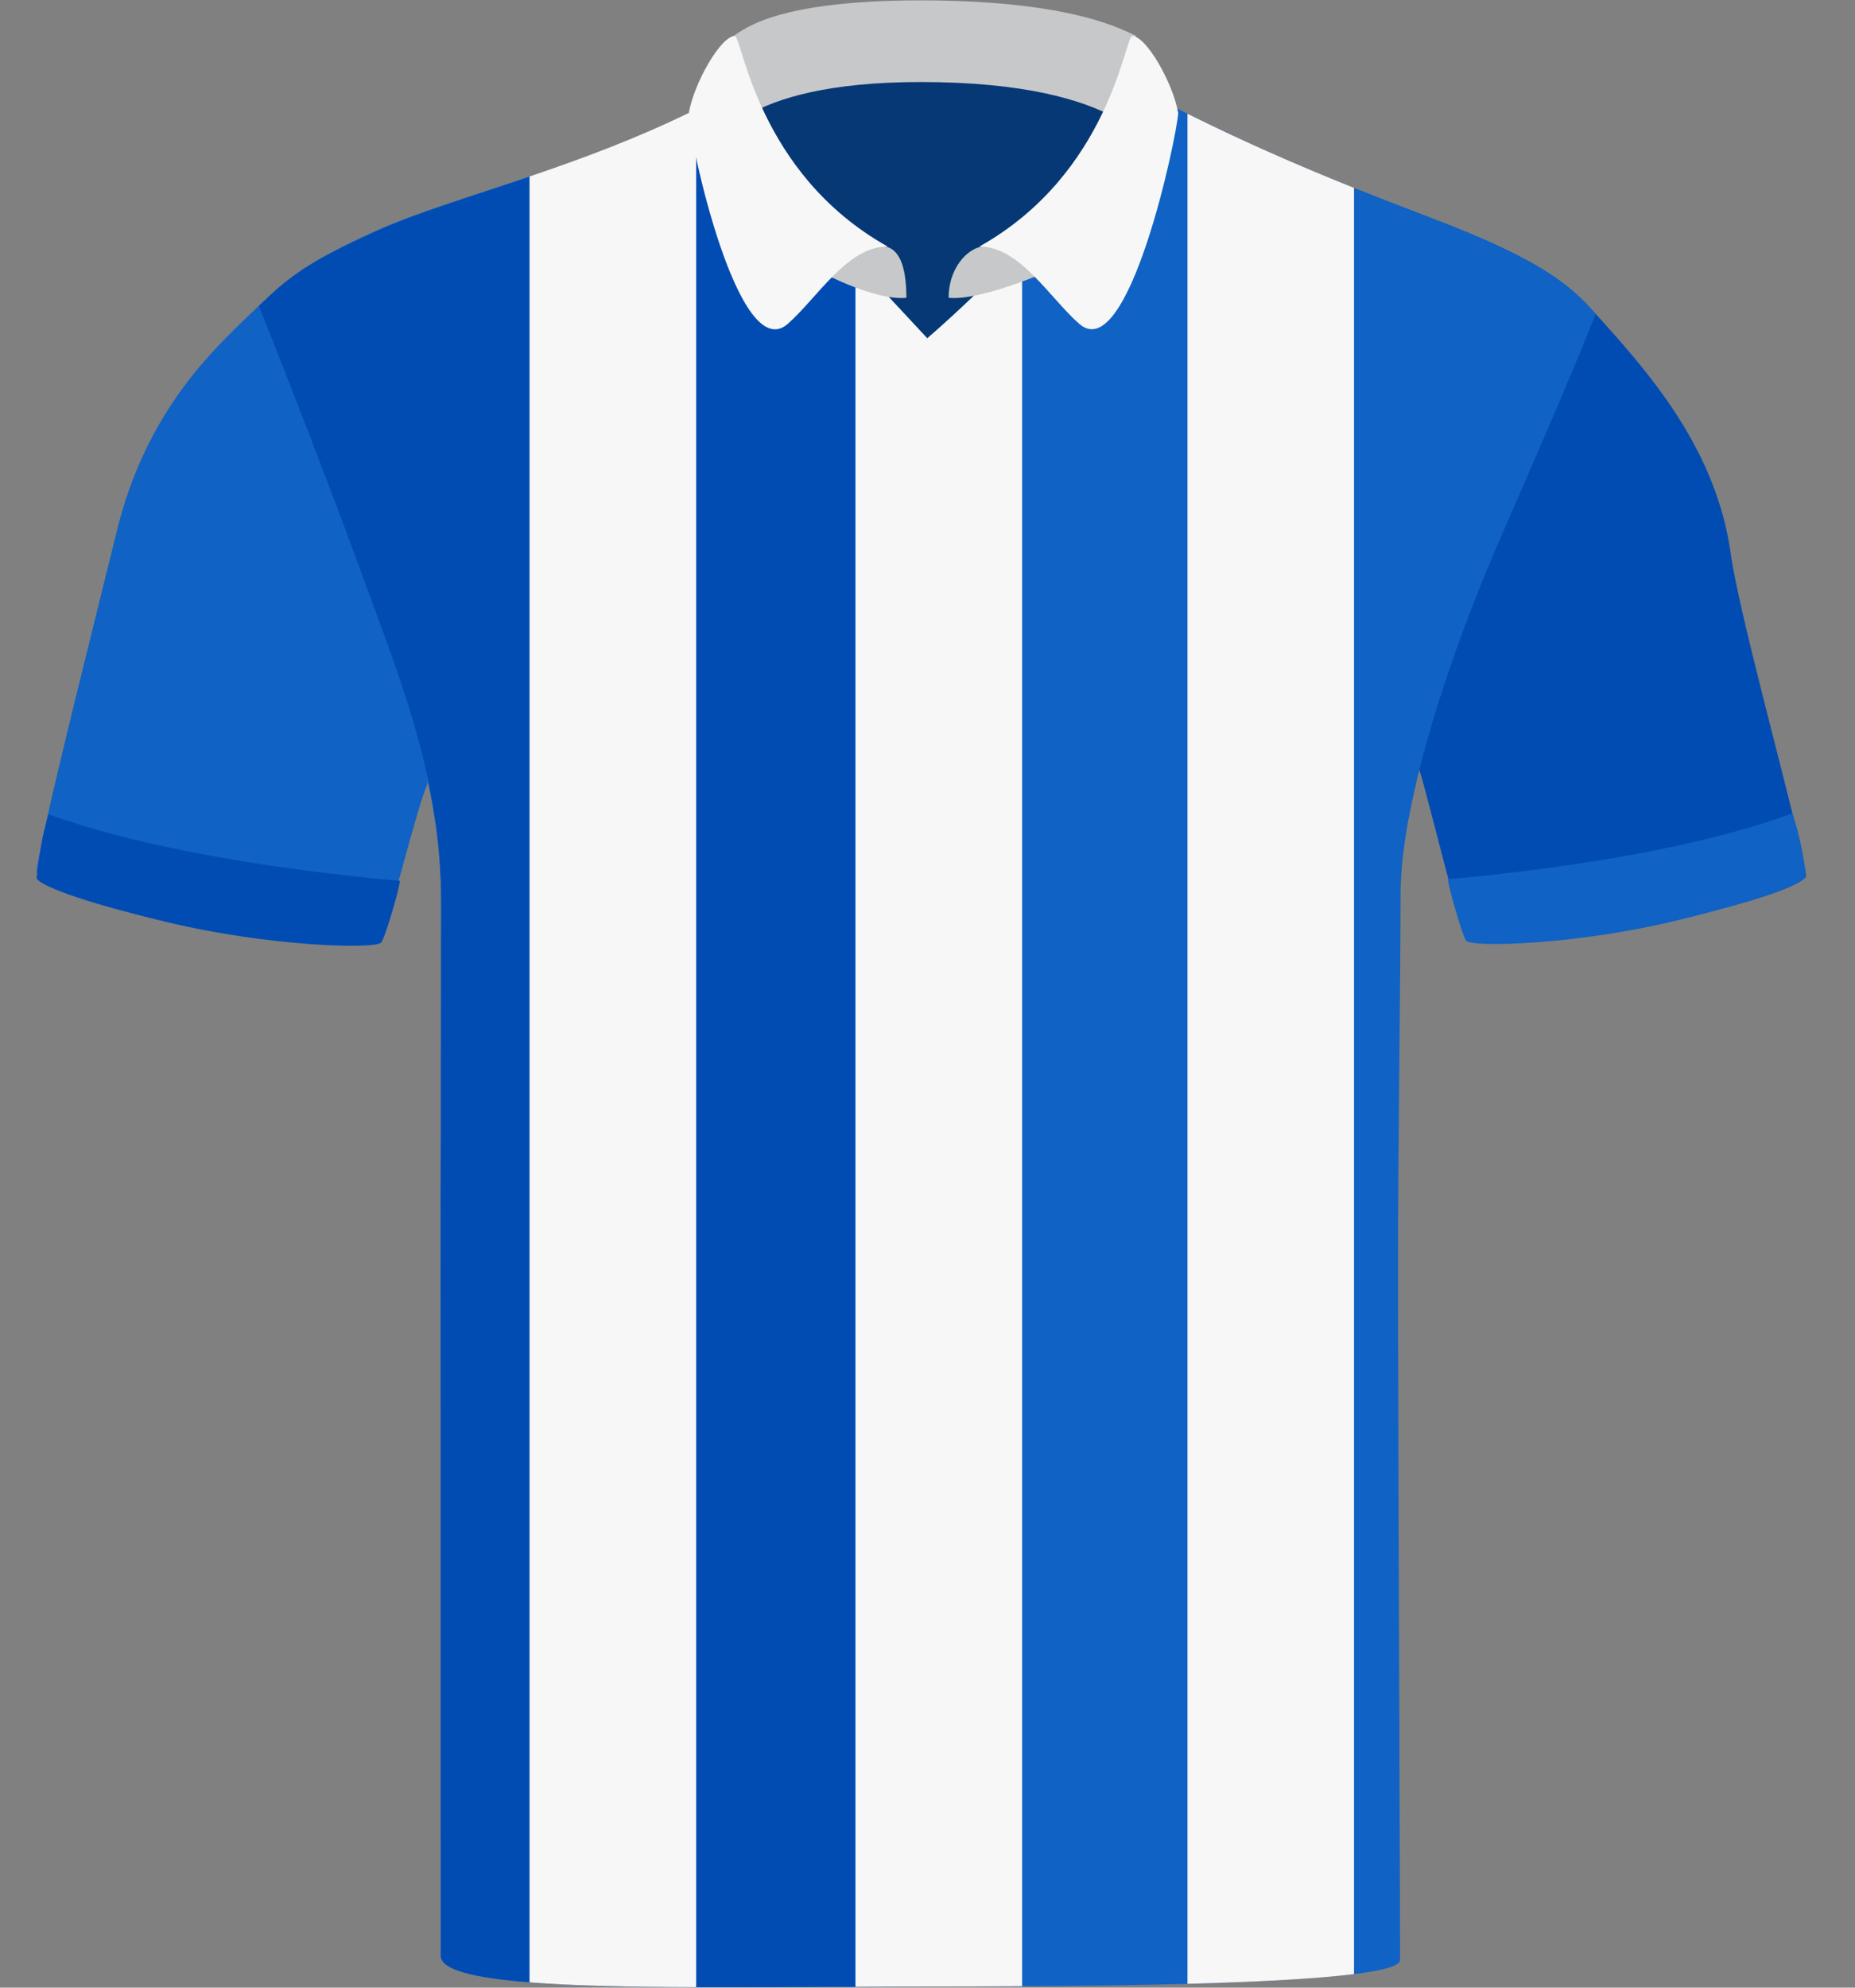<?xml version="1.0" encoding="UTF-8"?><svg id="uuid-af364d0d-1921-4a1c-a362-738037c8c04d" xmlns="http://www.w3.org/2000/svg" viewBox="0 0 200.69 214.94"><rect x="0" y="0" width="200.69" height="214.94" fill="#808080" stroke="none"/><defs><style>.uuid-db892cf9-2bc5-458d-96f0-17dfa1f0ddf0{fill:#f7f7f7;}.uuid-f91f4de3-c60a-4747-bec6-43250de84c5b{fill:#053875;}.uuid-c0147a09-ff94-4ccb-a758-582f989cd3dd{fill:#014cb3;}.uuid-b2d99e8d-0766-4884-9ee7-d45bc4dee2fa{fill:#c7c8c9;}.uuid-36ea071d-c025-499a-b2ed-3b19f364bf77{fill:#1062c4;}</style></defs><path class="uuid-36ea071d-c025-499a-b2ed-3b19f364bf77" d="m46.24,84.79c-1.13,2.39-4.25,15.53-4.97,16.25s-12.22.4-23.09-2.09c-10.19-2.33-13.64-3.82-14.18-4.48-.4-.49,3.61-16.74,6.39-27.95.97-3.89,1.78-7.17,2.22-8.97,1.97-8.17,5.57-13.86,9.08-18.01,2.58-3.05,5.11-5.28,6.9-7.03,0,0,1.09,3.51,3.1,9.32,1.55,4.48,3.66,10.33,6.25,16.99,2.32,5.96,4.13,11.13,5.47,15.26,2.09,6.45,3,10.34,2.83,10.71Z"/><path class="uuid-c0147a09-ff94-4ccb-a758-582f989cd3dd" d="m195.35,94.86c-.54.66-3.4,2.16-13.59,4.48-10.87,2.49-22.37,2.81-23.09,2.09-.72-.72-4.1-15.01-5.09-18.09-.12-.39.5-3.31,2.43-9.18,1.16-3.52,2.79-8.1,5.02-13.83,2.9-7.46,5.7-13.97,7.8-18.68,2.21-4.93,3.65-7.88,3.65-7.88,1.55,1.72,3.33,3.67,5.11,5.88,4.26,5.25,8.53,11.95,9.67,20.31.2,1.5.71,3.89,1.36,6.73,2.47,10.64,7.16,27.65,6.73,28.17Z"/><ellipse class="uuid-f91f4de3-c60a-4747-bec6-43250de84c5b" cx="100.92" cy="20.04" rx="23.99" ry="18.85"/><path class="uuid-f91f4de3-c60a-4747-bec6-43250de84c5b" d="m100.92,38.99c-13.28,0-24.09-8.5-24.09-18.95S87.64,1.1,100.92,1.1s24.09,8.5,24.09,18.95-10.81,18.95-24.09,18.95Zm0-37.69c-13.17,0-23.89,8.41-23.89,18.75s10.72,18.75,23.89,18.75,23.89-8.41,23.89-18.75S114.09,1.3,100.92,1.3Z"/><path class="uuid-36ea071d-c025-499a-b2ed-3b19f364bf77" d="m172.64,33.95c-.57,1.42-1.1,2.74-1.62,3.99-.11.26-.22.53-.32.78-2.45,5.92-4.6,10.76-8.59,19.98-.24.56-.49,1.14-.74,1.74-.94,2.21-1.89,4.61-2.83,7.1-2.52,6.75-4.88,14.22-6.11,20.84-.07.3-.12.59-.17.88-.47,2.73-.74,5.3-.74,7.59,0,4.27-.05,9.42-.1,14.92-.02,1.78-.03,3.59-.05,5.43-.06,6.58-.12,13.42-.12,19.69v3.7c.01,5.4.03,13.57.06,22.5,0,1.24.01,2.5.01,3.77.03,6.98.05,14.23.08,20.84,0,1.44.01,2.84.01,4.21.04,10.05.06,17.96.06,20.03,0,.65-1.87,1.15-4.98,1.54-4.24.53-10.79.85-18.02,1.05-5.8.16-12.05.23-17.89.26-3.65.02-7.13.03-10.26.03-2.39,0-5.01,0-7.77-.01-5.46,0-11.46-.03-17.23-.15-6.69-.14-13.09-.4-18.03-.88-5.75-.56-9.53-1.42-9.53-2.73,0-2.23-.01-9.67-.03-19.14,0-1.36,0-2.77,0-4.21,0-6.57-.02-13.82-.03-20.84,0-1.27-.01-2.52-.01-3.77-.01-8.73-.02-16.84-.02-22.5v-3.37c0-6.33,0-11.73.02-16.81,0-1.09,0-2.15.01-3.21v-2.52c.01-.97.01-1.94.01-2.91.01-4.53.02-9.07.02-14.11,0-.85-.02-1.69-.05-2.52-.02-.42-.04-.83-.07-1.24-.02-.4-.05-.81-.08-1.21-.1-1.17-.23-2.31-.39-3.43-.04-.29-.09-.59-.14-.88-1.12-7.28-3.45-13.83-6.05-20.84-.76-2.02-1.53-4.08-2.31-6.21-.11-.29-.22-.59-.32-.89-2.31-6.29-4.87-13.23-6.82-18.51-.02-.04-.03-.08-.05-.12-.01-.05-.03-.1-.05-.15-.39-1.06-.75-2.04-1.09-2.94-.09-.27-.19-.53-.28-.78-1.04-2.82-1.7-4.59-1.7-4.59,1.3-1.57,2.37-2.75,4.08-3.98.11-.07.23-.15.35-.24.11-.07.22-.15.34-.22,1.67-1.11,3.94-2.3,7.41-3.88,4.31-1.96,10.2-3.72,16.79-5.95,5.49-1.86,11.46-4.05,17.39-6.95.06-.03.14-.03.22-.02.12.02.26.09.42.19,2.37,1.4,9.53,9.99,17.23,17.45,2.58,2.51,5.22,4.89,7.77,6.83,3.4-2.94,6.92-6.37,10.26-9.75,8.02-8.15,14.91-15.93,16.1-15.42.6.3,1.2.6,1.79.89,5.68,2.82,11.14,5.25,18.02,8.02,2.53,1.01,5.25,2.06,8.24,3.2,12,4.55,15.23,7.34,17.91,10.43Z"/><path class="uuid-c0147a09-ff94-4ccb-a758-582f989cd3dd" d="m100.32,36.58v178.24c-2.58,0-5.18.01-7.77.03-5.93.02-11.79.06-17.23.04-6.97-.02-13.23-.14-18.03-.52-5.93-.47-9.61-1.32-9.61-2.87,0-1.65,0-9.48-.01-19.59v-28.82c0-8.77,0-16.89,0-22.5v-3.37c0-6.33,0-11.73.02-16.81,0-1.09,0-2.15.01-3.21v-2.52c.01-.97.01-1.94.01-2.91.01-4.53.02-9.07.02-14.11,0-.85-.02-1.69-.05-2.52-.02-.42-.04-.83-.07-1.24-.01-.41-.04-.81-.08-1.21-.08-1.17-.21-2.31-.36-3.43-.04-.3-.08-.59-.13-.88-1.07-7.28-3.32-13.84-5.88-20.84-.75-2.03-1.52-4.1-2.3-6.24-.1-.28-.21-.57-.31-.86-2.3-6.24-4.97-13.18-7.05-18.51-.02-.04-.03-.08-.05-.12-.01-.05-.03-.1-.05-.15-.42-1.05-.8-2.04-1.16-2.94-.11-.27-.21-.53-.31-.78-1.17-2.98-1.92-4.86-1.92-4.86,1.49-1.45,2.67-2.55,4.4-3.71.11-.07.23-.15.35-.24.11-.07.22-.15.34-.22,1.74-1.09,4.06-2.28,7.63-3.9,4.26-1.94,10.08-3.68,16.57-5.88,5.56-1.88,11.6-4.09,17.61-7.02.09-.05.23-.03.42.04,2.14.77,10.11,8.72,17.23,16.16,2.88,3.01,5.61,5.93,7.77,8.27Z"/><path class="uuid-b2d99e8d-0766-4884-9ee7-d45bc4dee2fa" d="m99.61.04c16.95,0,22.2,3.43,23.28,3.82l1.95,12.67s-2.91-7.66-25.24-7.66c-19.88,0-22.28,7.01-22.28,7.01,0,0,1.16-11.69,1.85-11.91.93-.31,3.58-3.93,20.43-3.93Z"/><path class="uuid-c0147a09-ff94-4ccb-a758-582f989cd3dd" d="m5.28,88.08s-.02-.01-.03-.01c-.81,3.03-.64,2.41-1.13,5.67,0,0,0,0,0,0-.09.57-.19,1.24-.14,1.3.53.7,4,2.26,14.18,4.7,10.88,2.6,22.38,2.94,23.09,2.18.08-.09.3-.61.43-.99h0c.06-.17.17-.51.32-.94.08-.25.16-.54.26-.85.33-1.07.72-2.41.95-3.5,0-.02,0-.03,0-.05.02-.11.05-.22.07-.33-13-1.17-27.51-3.42-38.01-7.19Z"/><path class="uuid-36ea071d-c025-499a-b2ed-3b19f364bf77" d="m195.23,93.55s0,0,0,0c-.48-3.26-1.25-5.38-1.31-5.59,0,0-.02.01-.03.01-10.35,3.77-24.45,5.94-37.26,7.11.02.11.05.22.07.33,0,.02,0,.03,0,.05.24,1.09.61,2.43.94,3.5.09.31.18.6.25.85.15.44.26.77.31.94h0c.13.37.35.9.42.98.71.76,12.04.42,22.75-2.18,10.03-2.44,13.45-4,13.97-4.7.05-.06-.06-.73-.14-1.3Z"/><path class="uuid-db892cf9-2bc5-458d-96f0-17dfa1f0ddf0" d="m75.32,12.15v202.74c-6.97-.02-13.23-.14-18.03-.52V19.08c5.49-1.86,11.46-4.05,17.39-6.95.06-.03.14-.03.22-.02.09-.05.23-.03.42.04Z"/><path class="uuid-db892cf9-2bc5-458d-96f0-17dfa1f0ddf0" d="m146.49,20.32v193.16c-4.24.53-10.79.85-18.02,1.05V12.3c5.68,2.82,11.14,5.25,18.02,8.02Z"/><path class="uuid-db892cf9-2bc5-458d-96f0-17dfa1f0ddf0" d="m110.58,26.83v187.96c-3.65.02-7.13.03-10.26.03-2.58,0-5.18.01-7.77.03V28.31c2.88,3.01,5.61,5.93,7.77,8.27,3.4-2.94,6.92-6.37,10.26-9.75Z"/><path class="uuid-b2d99e8d-0766-4884-9ee7-d45bc4dee2fa" d="m98.06,32.19c0-2.76-.52-5.16-2.23-5.52-.9-.19-5.58.64-6.98,2.77,0,0,5.87,3.12,9.21,2.76Z"/><path class="uuid-b2d99e8d-0766-4884-9ee7-d45bc4dee2fa" d="m102.63,32.19c0-3.02,1.82-5.16,3.53-5.52.9-.19,5.58.64,6.98,2.77,0,0-7.16,3.12-10.51,2.76Z"/><path class="uuid-db892cf9-2bc5-458d-96f0-17dfa1f0ddf0" d="m85.23,35.02c-5.34,4.69-10.71-19.92-10.71-22.81.58-3.27,3.47-8.31,4.97-8.31.81,0,2.38,14.84,16.56,22.77-4.32-.09-7.63,5.55-10.82,8.35Z"/><path class="uuid-db892cf9-2bc5-458d-96f0-17dfa1f0ddf0" d="m116.76,35.02c5.34,4.69,10.61-20.46,10.71-22.81-.58-3.27-3.47-8.31-4.97-8.31-.81,0-2.38,14.84-16.56,22.77,4.32-.09,7.63,5.55,10.82,8.35Z"/></svg>